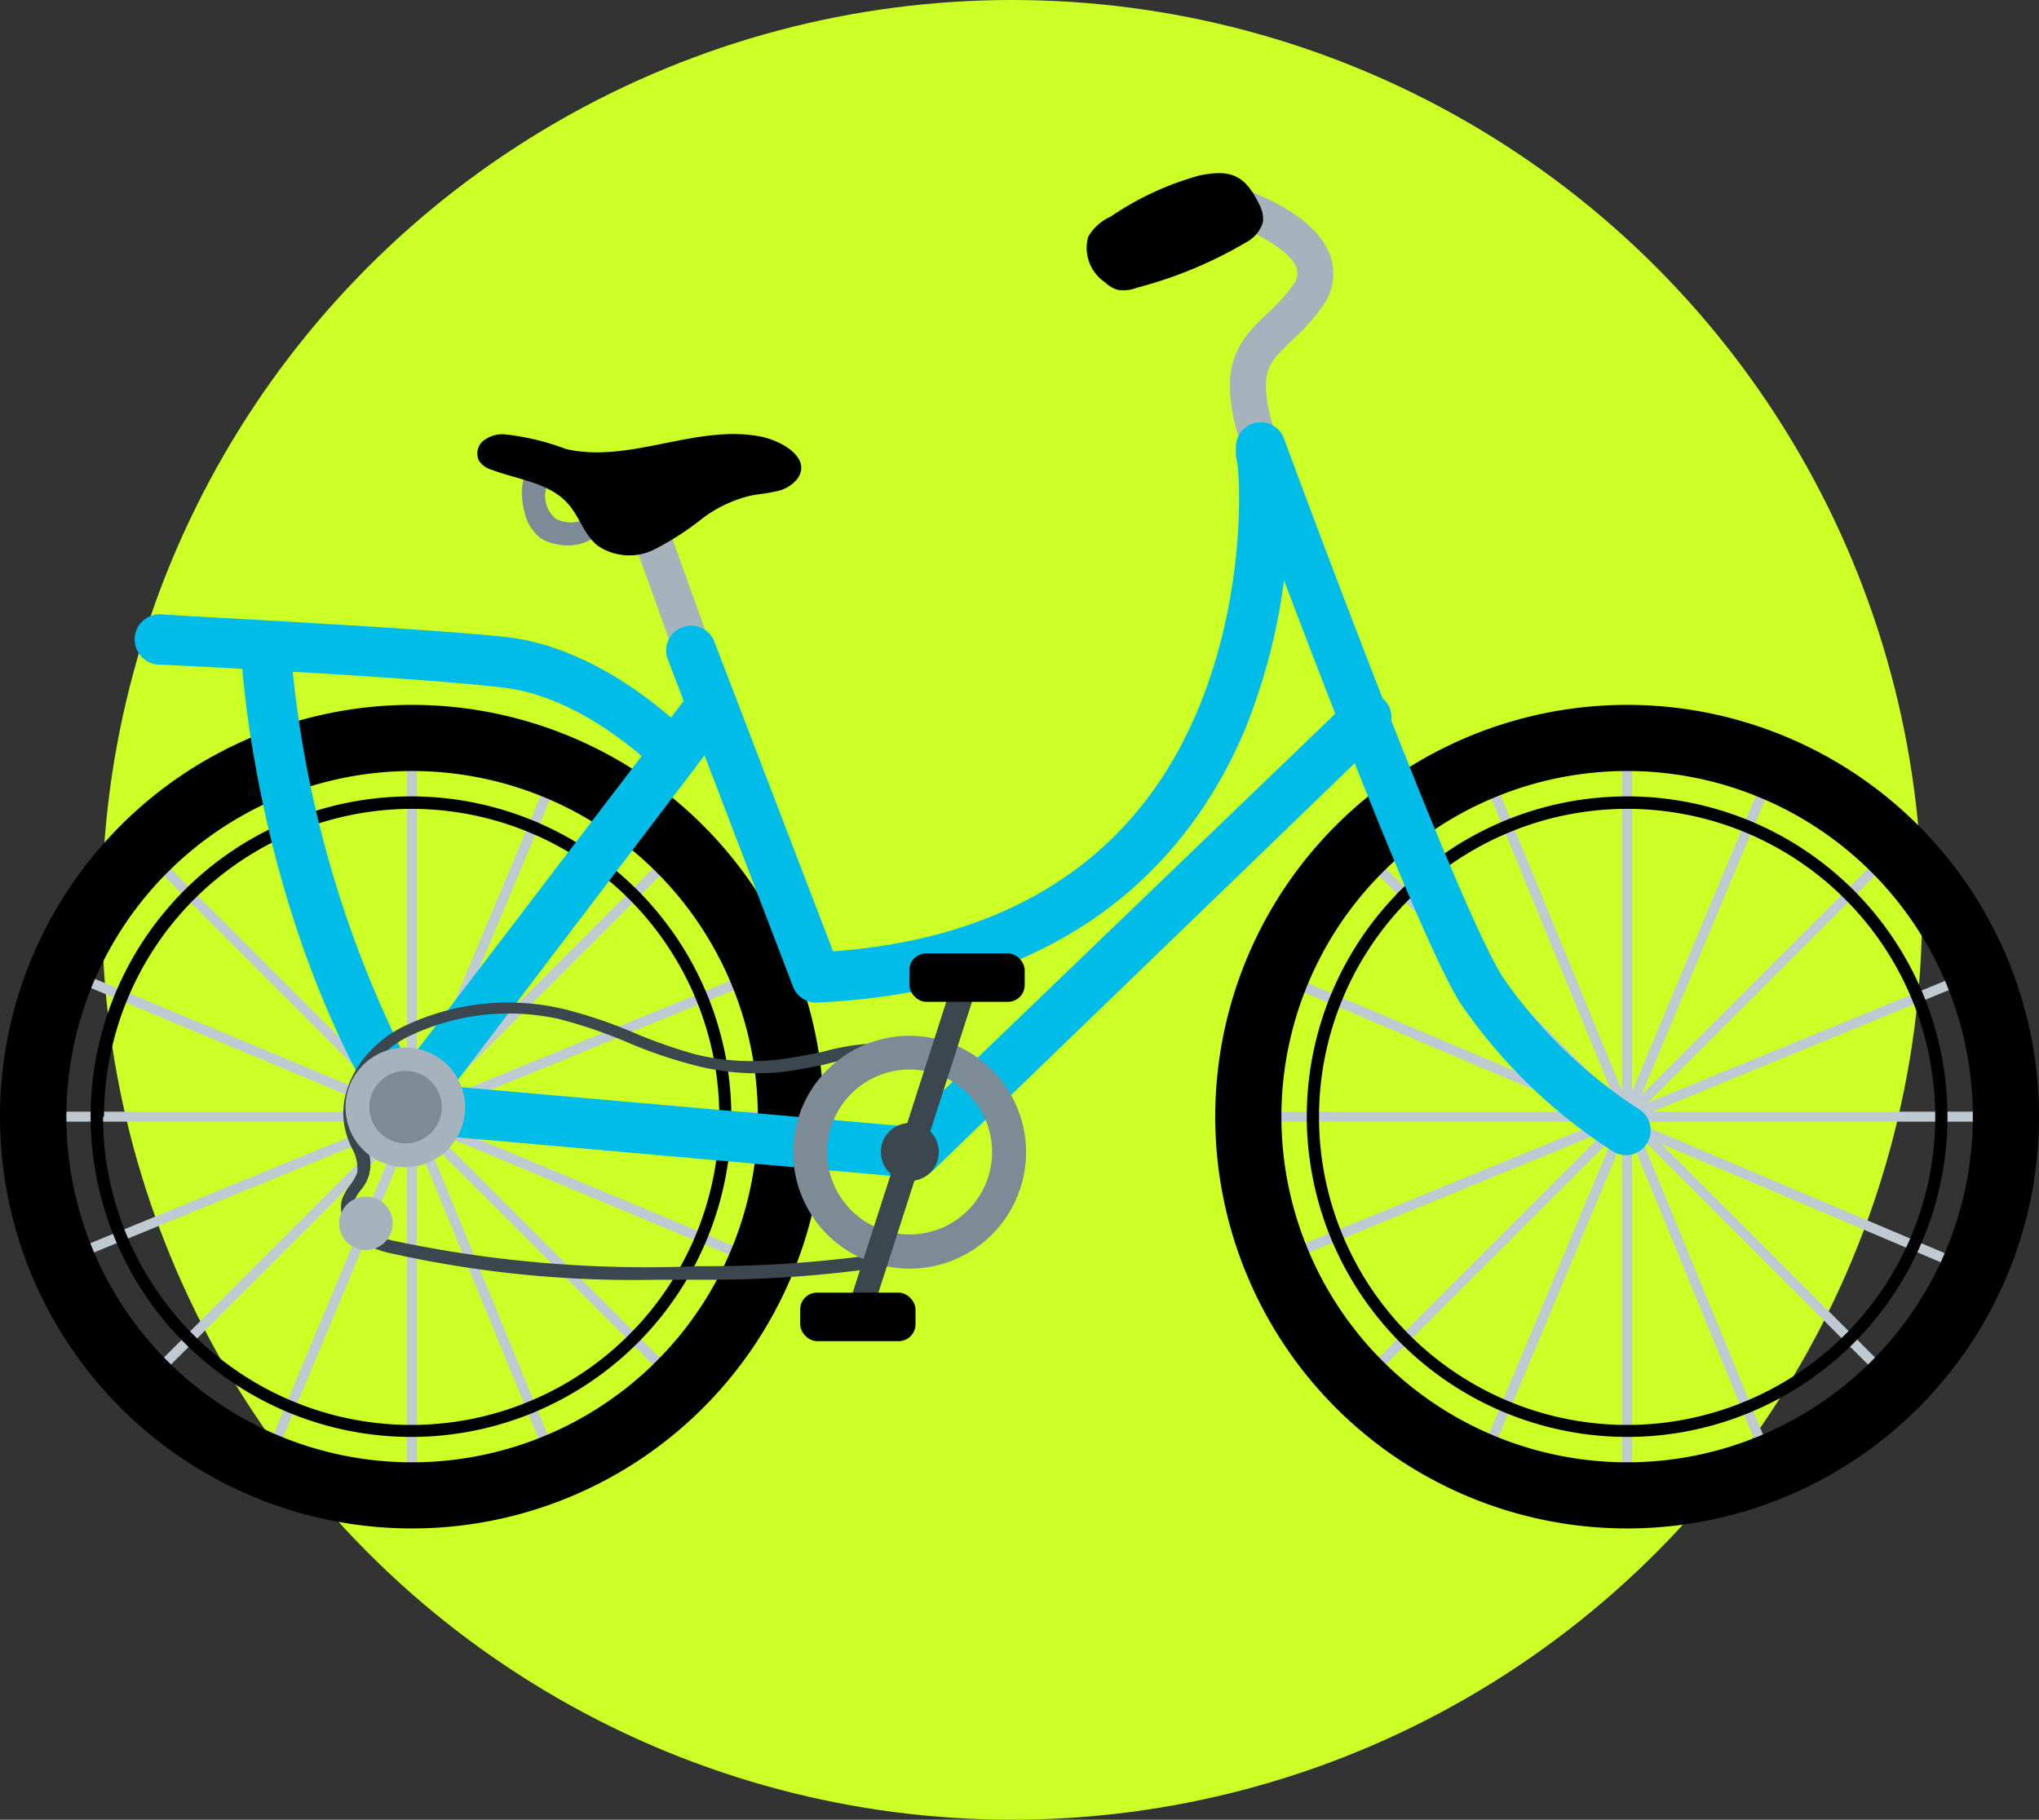 <svg xmlns="http://www.w3.org/2000/svg" viewBox="0 0 90 80.34"><rect x="0" y="0" width="90" height="80.34" fill="#333333" stroke="none"/><defs><style>.cls-1{fill:#cbff25;}.cls-2{fill:#bec9d2;}.cls-3{fill:#a6b3bd;}.cls-4{fill:#00bce9;}.cls-5{fill:#7c8b96;}.cls-6{fill:#3b464e;}</style></defs><g id="Layer_2" data-name="Layer 2"><g id="Graphic"><circle class="cls-1" cx="44.67" cy="40.17" r="40.17"/><rect class="cls-2" x="71.6" y="33.13" width="0.44" height="32.35"/><rect class="cls-2" x="55.65" y="49.08" width="32.35" height="0.44"/><rect class="cls-2" x="55.65" y="49.08" width="32.35" height="0.44" transform="translate(-13.83 65.22) rotate(-45)"/><rect class="cls-2" x="71.6" y="33.13" width="0.44" height="32.35" transform="translate(-13.83 65.22) rotate(-45)"/><rect class="cls-2" x="71.6" y="33.13" width="0.44" height="32.35" transform="matrix(0.39, -0.92, 0.92, 0.39, -1.38, 96.54)"/><rect class="cls-2" x="55.65" y="49.08" width="32.35" height="0.44" transform="translate(-1.38 96.53) rotate(-67.3)"/><rect class="cls-2" x="71.6" y="33.13" width="0.44" height="32.35" transform="translate(-13.34 30.95) rotate(-22.31)"/><rect class="cls-2" x="55.65" y="49.08" width="32.35" height="0.44" transform="translate(-13.34 30.94) rotate(-22.3)"/><path d="M53.64,49.3A18.18,18.18,0,1,0,71.82,31.12,18.18,18.18,0,0,0,53.64,49.3Zm2.92,0A15.26,15.26,0,1,1,71.82,64.56,15.26,15.26,0,0,1,56.56,49.3Z"/><path d="M57.68,49.3A14.14,14.14,0,1,1,71.82,63.44,14.16,14.16,0,0,1,57.68,49.3Zm.54,0a13.6,13.6,0,1,0,13.6-13.59A13.61,13.61,0,0,0,58.22,49.3Z"/><rect class="cls-2" x="17.96" y="33.13" width="0.44" height="32.35"/><rect class="cls-2" x="2.01" y="49.08" width="32.35" height="0.44"/><rect class="cls-2" x="2.01" y="49.08" width="32.35" height="0.44" transform="translate(-29.54 27.3) rotate(-45)"/><rect class="cls-2" x="17.96" y="33.13" width="0.44" height="32.35" transform="translate(-29.54 27.3) rotate(-45)"/><rect class="cls-2" x="17.96" y="33.13" width="0.44" height="32.35" transform="translate(-34.32 47.06) rotate(-67.31)"/><rect class="cls-2" x="2.01" y="49.08" width="32.35" height="0.44" transform="translate(-34.32 47.05) rotate(-67.3)"/><rect class="cls-2" x="17.96" y="33.13" width="0.44" height="32.35" transform="translate(-17.35 10.59) rotate(-22.3)"/><rect class="cls-2" x="2.01" y="49.08" width="32.35" height="0.44" transform="translate(-17.35 10.59) rotate(-22.3)"/><path d="M0,49.3A18.18,18.18,0,1,0,18.18,31.12,18.18,18.18,0,0,0,0,49.3Zm2.93,0A15.26,15.26,0,1,1,18.18,64.56,15.25,15.25,0,0,1,2.93,49.3Z"/><path d="M4,49.3A14.14,14.14,0,1,1,18.18,63.44,14.16,14.16,0,0,1,4,49.3Zm.55,0A13.6,13.6,0,1,0,18.18,35.71,13.61,13.61,0,0,0,4.59,49.3Z"/><path class="cls-3" d="M56.36,22.44a.92.92,0,0,0,.33-.06.83.83,0,0,0,.43-1.09c-.94-2.15-1.34-3.65-1.22-4.59.09-.69.45-1,1.12-1.67a8.52,8.52,0,0,0,1.33-1.47,2.42,2.42,0,0,0,.38-2.24C58.11,9.47,55.27,8.49,55,8.38a.82.82,0,1,0-.51,1.56h0c.77.26,2.45,1.06,2.74,1.9a.83.83,0,0,1-.18.78,8.14,8.14,0,0,1-1.1,1.21c-1.7,1.58-2.56,2.91-.29,8.12A.82.82,0,0,0,56.36,22.44Z"/><path class="cls-4" d="M71.82,51a1.1,1.1,0,0,0,.57-2,21.46,21.46,0,0,1-6.08-5.89c-2.2-3.55-9.56-23.55-9.64-23.75a1.09,1.09,0,1,0-2.05.75c.3.83,7.51,20.41,9.82,24.15a23.5,23.5,0,0,0,6.8,6.6A1.12,1.12,0,0,0,71.82,51Z"/><path class="cls-3" d="M31.34,31.69a.65.65,0,0,0,.27-.05.82.82,0,0,0,.51-1c0-.06-1.92-5.44-2.9-8.1a.83.83,0,0,0-1.55.57c1,2.65,2.88,8,2.9,8.07A.8.8,0,0,0,31.34,31.69Z"/><path class="cls-5" d="M23.15,22.59a2,2,0,0,0,.71,1.17,1.93,1.93,0,0,0,.75.27,2.1,2.1,0,0,0,2.06-.69.47.47,0,0,0,.11-.46.4.4,0,0,0-.44-.19,1.81,1.81,0,0,0-.48.2,1.36,1.36,0,0,1-1.34,0,1.29,1.29,0,0,1-.38-1.43c.09-.3.23-.64-.09-.84a.61.61,0,0,0-.67.07C22.93,21.11,23,22.11,23.15,22.59Z"/><path d="M33.65,19.29c-2.86-.61-5.83,1.2-8.68.53a10.76,10.76,0,0,0-2.76-.65,1.41,1.41,0,0,0-.89.3.74.74,0,0,0-.18.87,1,1,0,0,0,.56.4c1.17.44,2.56.57,3.38,1.51.5.57.71,1.37,1.3,1.84a2.48,2.48,0,0,0,2.46.19A12.48,12.48,0,0,0,31,22.89a5.77,5.77,0,0,1,2.1-1c.37-.08.75-.1,1.11-.19a1.56,1.56,0,0,0,1-.58C35.84,20.17,34.41,19.45,33.65,19.29Z"/><path class="cls-4" d="M35,43.55,29.5,29.17a1.1,1.1,0,1,1,2.05-.79L36.77,42c6-.43,10.67-2.64,13.73-6.56,4.56-5.83,4.31-13.89,4.1-15.09a1.11,1.11,0,0,1,.31-1.15,1.1,1.1,0,0,1,1.54.07c.24.26.34.49.4,1.75a24.09,24.09,0,0,1,0,2.77A26.81,26.81,0,0,1,55,32.09c-2.17,5.25-7.21,11.63-18.87,12.17h0A1.09,1.09,0,0,1,35,43.55ZM54.84,20.77Z"/><path class="cls-4" d="M29.77,34.38a1.13,1.13,0,0,0,.76-.3,1.1,1.1,0,0,0,0-1.54c-.15-.16-3.77-3.94-8.23-4.42-4.1-.43-14.74-.94-15.19-1A1.09,1.09,0,1,0,7,29.34c.11,0,11,.53,15.06,1C25.77,30.69,29,34,29,34A1.06,1.06,0,0,0,29.77,34.38Z"/><path class="cls-4" d="M17.9,50a1.1,1.1,0,0,0,.87-.43L32.29,31.78a1.09,1.09,0,0,0-.2-1.53,1.1,1.1,0,0,0-1.54.21L18,46.91a49.21,49.21,0,0,1-5.19-18.47,1.09,1.09,0,1,0-2.18.1c0,.47.59,11.52,6.31,20.91a1.11,1.11,0,0,0,.88.53Z"/><path class="cls-4" d="M40.41,52a1.07,1.07,0,0,0,.76-.31L61,32.53A1.09,1.09,0,1,0,59.47,31L40,49.73,18,47.79A1.1,1.1,0,1,0,17.8,50l22.52,2Z"/><path class="cls-6" d="M17.33,55.35a4.07,4.07,0,0,1-1.59-.67A1.71,1.71,0,0,1,15.08,53a2.44,2.44,0,0,1,.38-.69,1.92,1.92,0,0,0,.31-.55,1.83,1.83,0,0,0-.25-1.09,3.52,3.52,0,0,1-.16-.39c-.75-2,.65-4.07,2.43-4.95a10.63,10.63,0,0,1,7.06-.79,20.56,20.56,0,0,1,3,1,22.77,22.77,0,0,0,2.81,1,10.4,10.4,0,0,0,3.85.22c.59-.08,1.18-.2,1.76-.31a9.89,9.89,0,0,1,4.9-.15,5.42,5.42,0,0,1,3,2.18,4.73,4.73,0,0,1,.54,3.91c-.84,2.73-3.43,3.17-5.52,3.52a53.64,53.64,0,0,1-8.37.59H29A49.12,49.12,0,0,1,17.33,55.35ZM36.39,47c-.59.12-1.2.24-1.8.32A10.83,10.83,0,0,1,30.54,47a20.15,20.15,0,0,1-2.89-1,21.57,21.57,0,0,0-2.93-1,10.17,10.17,0,0,0-6.69.76c-1.56.76-2.79,2.56-2.16,4.26,0,.12.1.24.15.36a1.74,1.74,0,0,1-.11,2.18,1.78,1.78,0,0,0-.3.53,1.16,1.16,0,0,0,.47,1.14,3.75,3.75,0,0,0,1.39.57,54,54,0,0,0,13.37,1.1,53.74,53.74,0,0,0,8.29-.58c2.46-.41,4.4-.91,5.09-3.14a4.19,4.19,0,0,0-.48-3.45,4.77,4.77,0,0,0-2.71-2,6,6,0,0,0-1.71-.24A15.83,15.83,0,0,0,36.39,47Z"/><path class="cls-3" d="M20.53,48.88a2.64,2.64,0,1,1-2.63-2.63A2.64,2.64,0,0,1,20.53,48.88Z"/><circle class="cls-5" cx="17.9" cy="48.88" r="1.6"/><path class="cls-5" d="M40.16,45.73a5.14,5.14,0,1,0,5.13,5.13A5.14,5.14,0,0,0,40.16,45.73Zm0,8.77a3.64,3.64,0,1,1,3.63-3.64A3.64,3.64,0,0,1,40.16,54.5Z"/><path class="cls-3" d="M17.33,54a1.18,1.18,0,1,1-1.17-1.17A1.17,1.17,0,0,1,17.33,54Z"/><circle class="cls-6" cx="40.16" cy="50.86" r="1.28"/><rect class="cls-6" x="39.62" y="43.45" width="1.08" height="15.14" transform="translate(17.54 -9.84) rotate(17.83)"/><rect x="40.14" y="42.09" width="5.09" height="2.14" rx="0.74"/><rect x="35.32" y="57.07" width="5.09" height="2.14" rx="0.74"/><path d="M55.57,9a1.39,1.39,0,0,1,.18.79,1.49,1.49,0,0,1-.75.91,18.76,18.76,0,0,1-4.81,2,1.64,1.64,0,0,1-.84.1,1.37,1.37,0,0,1-.58-.34,1.83,1.83,0,0,1-.74-2,2.15,2.15,0,0,1,1-.9,13.2,13.2,0,0,1,3.9-1.81C54.29,7.47,54.94,7.7,55.57,9Z"/></g></g></svg>